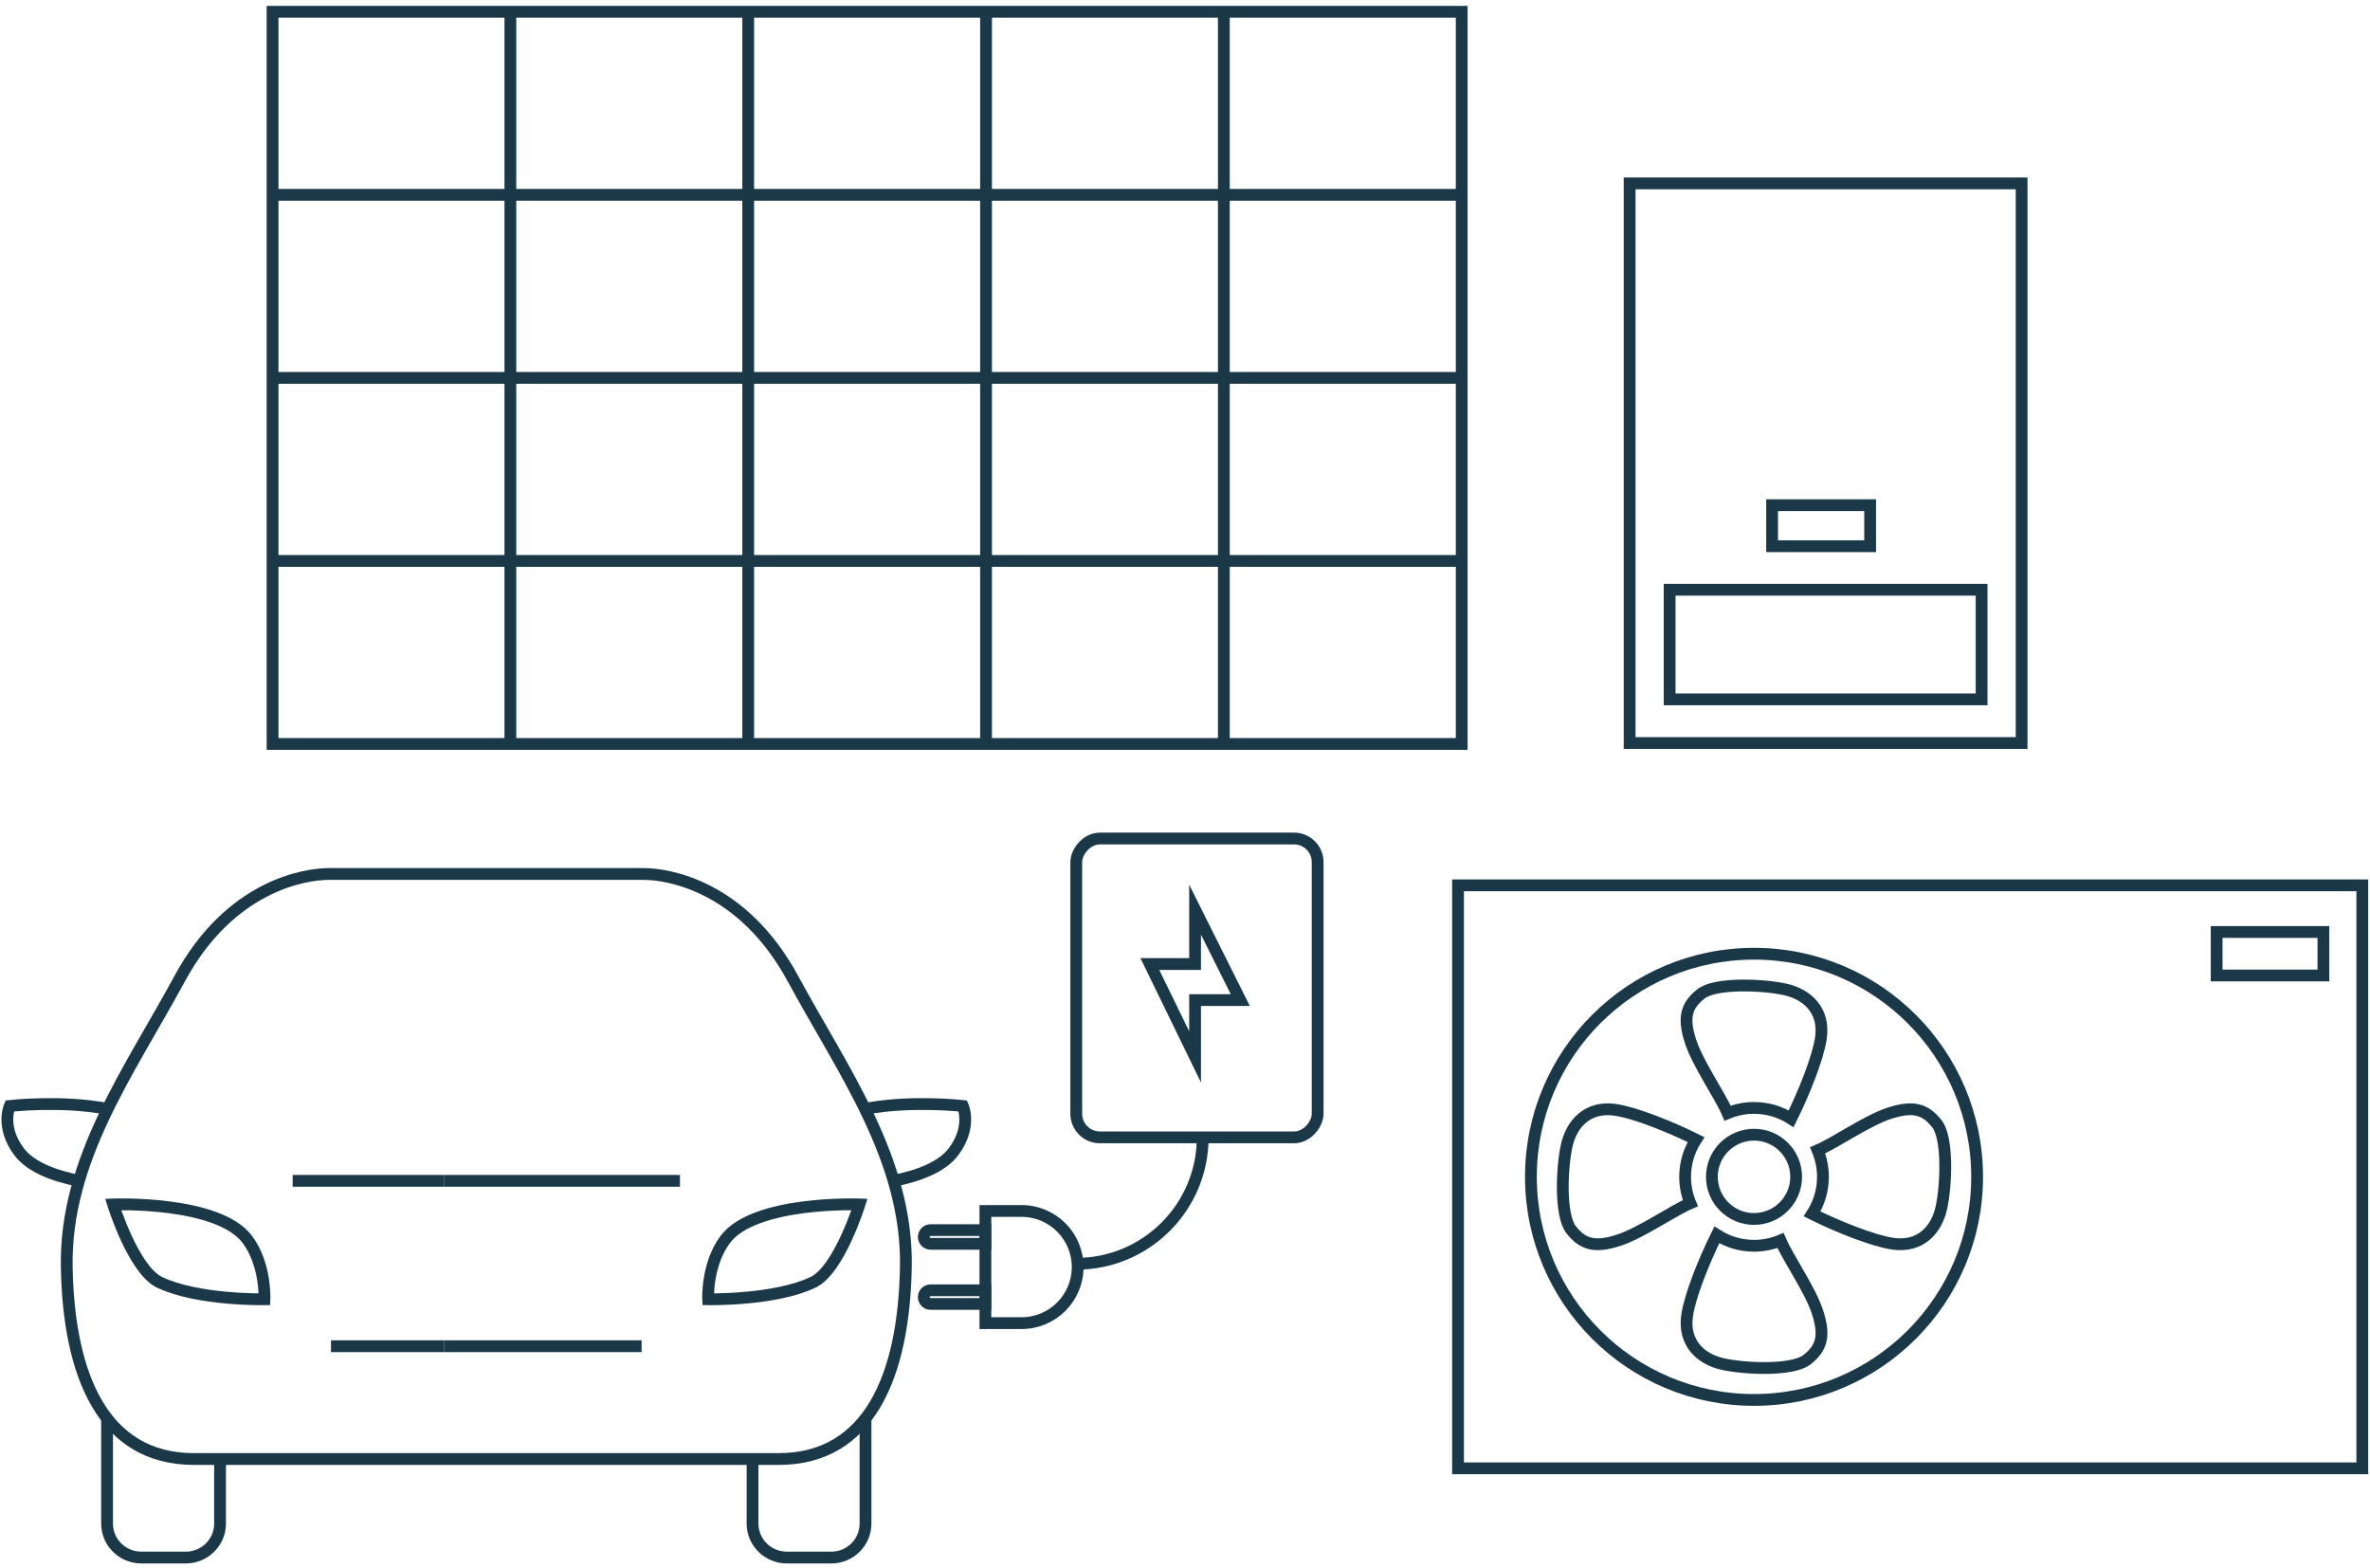 <svg width="201" height="133" viewBox="0 0 201 133" fill="none" xmlns="http://www.w3.org/2000/svg">
<path d="M123.967 16.524L23.114 16.524" stroke="#1B3849" stroke-miterlimit="10"/>
<path d="M123.967 32.048L23.114 32.048" stroke="#1B3849" stroke-miterlimit="10"/>
<path d="M123.967 47.572L23.114 47.572" stroke="#1B3849" stroke-miterlimit="10"/>
<path d="M43.284 1L43.284 63.095" stroke="#1B3849" stroke-miterlimit="10"/>
<path d="M63.455 1L63.455 63.095" stroke="#1B3849" stroke-miterlimit="10"/>
<path d="M83.626 1L83.626 63.095" stroke="#1B3849" stroke-miterlimit="10"/>
<path d="M103.795 1L103.795 63.095" stroke="#1B3849" stroke-miterlimit="10"/>
<path d="M123.967 63.095L123.967 1L23.116 1L23.116 63.095L123.967 63.095Z" stroke="#1B3849" stroke-miterlimit="10"/>
<path d="M171.454 15.552H138.208V63.016H171.454V15.552Z" stroke="#1B3849" stroke-miterlimit="10"/>
<path d="M168.06 50.015H141.602V59.313H168.06V50.015Z" stroke="#1B3849" stroke-miterlimit="10"/>
<path d="M158.607 42.844H150.292V46.325H158.607V42.844Z" stroke="#1B3849" stroke-miterlimit="10"/>
<path d="M148.758 103.379C150.731 103.379 152.331 101.779 152.331 99.806C152.331 97.832 150.731 96.233 148.758 96.233C146.785 96.233 145.185 97.832 145.185 99.806C145.185 101.779 146.785 103.379 148.758 103.379Z" stroke="#1B3849" stroke-miterlimit="10"/>
<path d="M148.758 118.728C159.208 118.728 167.68 110.256 167.68 99.806C167.68 89.356 159.208 80.885 148.758 80.885C138.309 80.885 129.837 89.356 129.837 99.806C129.837 110.256 138.309 118.728 148.758 118.728Z" stroke="#1B3849" stroke-miterlimit="10"/>
<path d="M164.264 95.3C163.298 94.082 162.289 93.745 160.229 94.418C158.328 95.037 155.676 96.911 154.155 97.561C154.441 98.253 154.604 99.011 154.604 99.808C154.604 100.967 154.266 102.045 153.685 102.954C155.841 104.028 158.839 105.231 160.523 105.477C162.837 105.813 164.224 104.342 164.644 102.449C165.064 100.557 165.232 96.52 164.264 95.3Z" stroke="#1B3849" stroke-miterlimit="10"/>
<path d="M146.52 94.407C147.212 94.121 147.966 93.962 148.759 93.962C149.917 93.962 150.999 94.299 151.907 94.881C152.981 92.725 154.189 89.719 154.433 88.033C154.769 85.72 153.3 84.334 151.407 83.913C149.515 83.493 145.479 83.325 144.26 84.291C143.04 85.258 142.704 86.267 143.377 88.328C143.998 90.232 145.873 92.886 146.52 94.407Z" stroke="#1B3849" stroke-miterlimit="10"/>
<path d="M142.915 99.807C142.915 98.644 143.253 97.561 143.841 96.651C141.687 95.576 138.68 94.369 136.994 94.125C134.682 93.789 133.295 95.26 132.873 97.153C132.453 99.044 132.286 103.08 133.253 104.3C134.221 105.52 135.228 105.855 137.289 105.182C139.188 104.563 141.835 102.694 143.358 102.043C143.073 101.354 142.915 100.599 142.915 99.807Z" stroke="#1B3849" stroke-miterlimit="10"/>
<path d="M151.003 105.206C150.311 105.493 149.555 105.653 148.758 105.653C147.597 105.653 146.516 105.315 145.606 104.73C144.53 106.886 143.328 109.883 143.084 111.566C142.749 113.879 144.219 115.267 146.111 115.686C148.004 116.107 152.039 116.275 153.259 115.309C154.478 114.341 154.813 113.333 154.141 111.273C153.522 109.373 151.655 106.729 151.003 105.206Z" stroke="#1B3849" stroke-miterlimit="10"/>
<path d="M200.347 75.084H123.656V124.529H200.347V75.084Z" stroke="#1B3849" stroke-miterlimit="10"/>
<path d="M197.048 79.042H187.994V82.73H197.048V79.042Z" stroke="#1B3849" stroke-miterlimit="10"/>
<path d="M63.824 123.738V129.216C63.824 130.806 65.127 132.096 66.735 132.096H70.495C72.102 132.096 73.405 130.806 73.405 129.216V120.267" stroke="#1B3849" stroke-miterlimit="10"/>
<path d="M72.891 102.147C72.891 102.147 63.996 101.809 61.514 105.111C59.919 107.234 60.058 110.19 60.058 110.19C60.058 110.19 65.705 110.304 68.956 108.752C71.162 107.698 72.891 102.147 72.891 102.147Z" stroke="#1B3849" stroke-miterlimit="10"/>
<path d="M75.787 100.146C77.854 99.736 79.875 98.998 80.869 97.676C82.464 95.554 81.659 93.795 81.659 93.795C81.659 93.795 77.248 93.3 73.427 94.035" stroke="#1B3849" stroke-miterlimit="10"/>
<path d="M57.666 100.146H37.651" stroke="#1B3849" stroke-miterlimit="10"/>
<path d="M54.415 114.171H37.651" stroke="#1B3849" stroke-miterlimit="10"/>
<path d="M37.651 123.738C37.651 123.738 24.137 123.738 16.438 123.738C8.74 123.738 5.831 116.627 5.661 107.482C5.491 98.337 10.964 90.887 15.241 82.995C19.517 75.104 25.846 74.122 27.9 74.122C29.952 74.122 32.861 74.122 37.651 74.122C42.441 74.122 52.534 74.122 54.586 74.122C56.639 74.122 62.968 75.104 67.246 82.995C71.523 90.887 76.996 98.337 76.826 107.482C76.655 116.627 73.746 123.738 66.048 123.738C58.35 123.738 37.651 123.738 37.651 123.738Z" stroke="#1B3849" stroke-miterlimit="10"/>
<path d="M18.662 123.739V129.216C18.662 130.807 17.359 132.096 15.751 132.096H11.991C10.384 132.096 9.081 130.807 9.081 129.216V120.3" stroke="#1B3849" stroke-miterlimit="10"/>
<path d="M9.596 102.147C9.596 102.147 18.49 101.809 20.972 105.111C22.567 107.234 22.428 110.19 22.428 110.19C22.428 110.19 16.781 110.304 13.53 108.752C11.324 107.698 9.596 102.147 9.596 102.147Z" stroke="#1B3849" stroke-miterlimit="10"/>
<path d="M6.7 100.146C4.633 99.736 2.611 98.998 1.617 97.676C0.024 95.554 0.827 93.795 0.827 93.795C0.827 93.795 5.238 93.3 9.059 94.035" stroke="#1B3849" stroke-miterlimit="10"/>
<path d="M24.82 100.146H37.651" stroke="#1B3849" stroke-miterlimit="10"/>
<path d="M28.071 114.171H37.651" stroke="#1B3849" stroke-miterlimit="10"/>
<rect width="20.47" height="25.344" rx="2" transform="matrix(-1 0 0 1 111.749 71.115)" stroke="#1B3849" stroke-miterlimit="10"/>
<path d="M101.355 77.146L105.19 84.816H101.355V89.636L97.52 81.758H101.355L101.355 77.146Z" stroke="#1B3849" stroke-miterlimit="10"/>
<path d="M83.572 102.702L86.64 102.702C89.267 102.702 91.397 104.831 91.397 107.458C91.397 110.085 89.267 112.214 86.64 112.214L83.572 112.214L83.572 102.702Z" stroke="#1B3849" stroke-miterlimit="10"/>
<path d="M102.002 96.459C102.002 102.381 97.201 107.182 91.279 107.182" stroke="#1B3849" stroke-miterlimit="10"/>
<path d="M78.347 104.907C78.347 104.587 78.607 104.328 78.926 104.328L83.572 104.328L83.572 105.486L78.926 105.486C78.607 105.486 78.347 105.227 78.347 104.907Z" stroke="#1B3849" stroke-miterlimit="10"/>
<path d="M78.347 110.008C78.347 109.688 78.606 109.429 78.926 109.429L83.572 109.429L83.572 110.587L78.926 110.587C78.606 110.587 78.347 110.328 78.347 110.008Z" stroke="#1B3849" stroke-miterlimit="10"/>
</svg>
